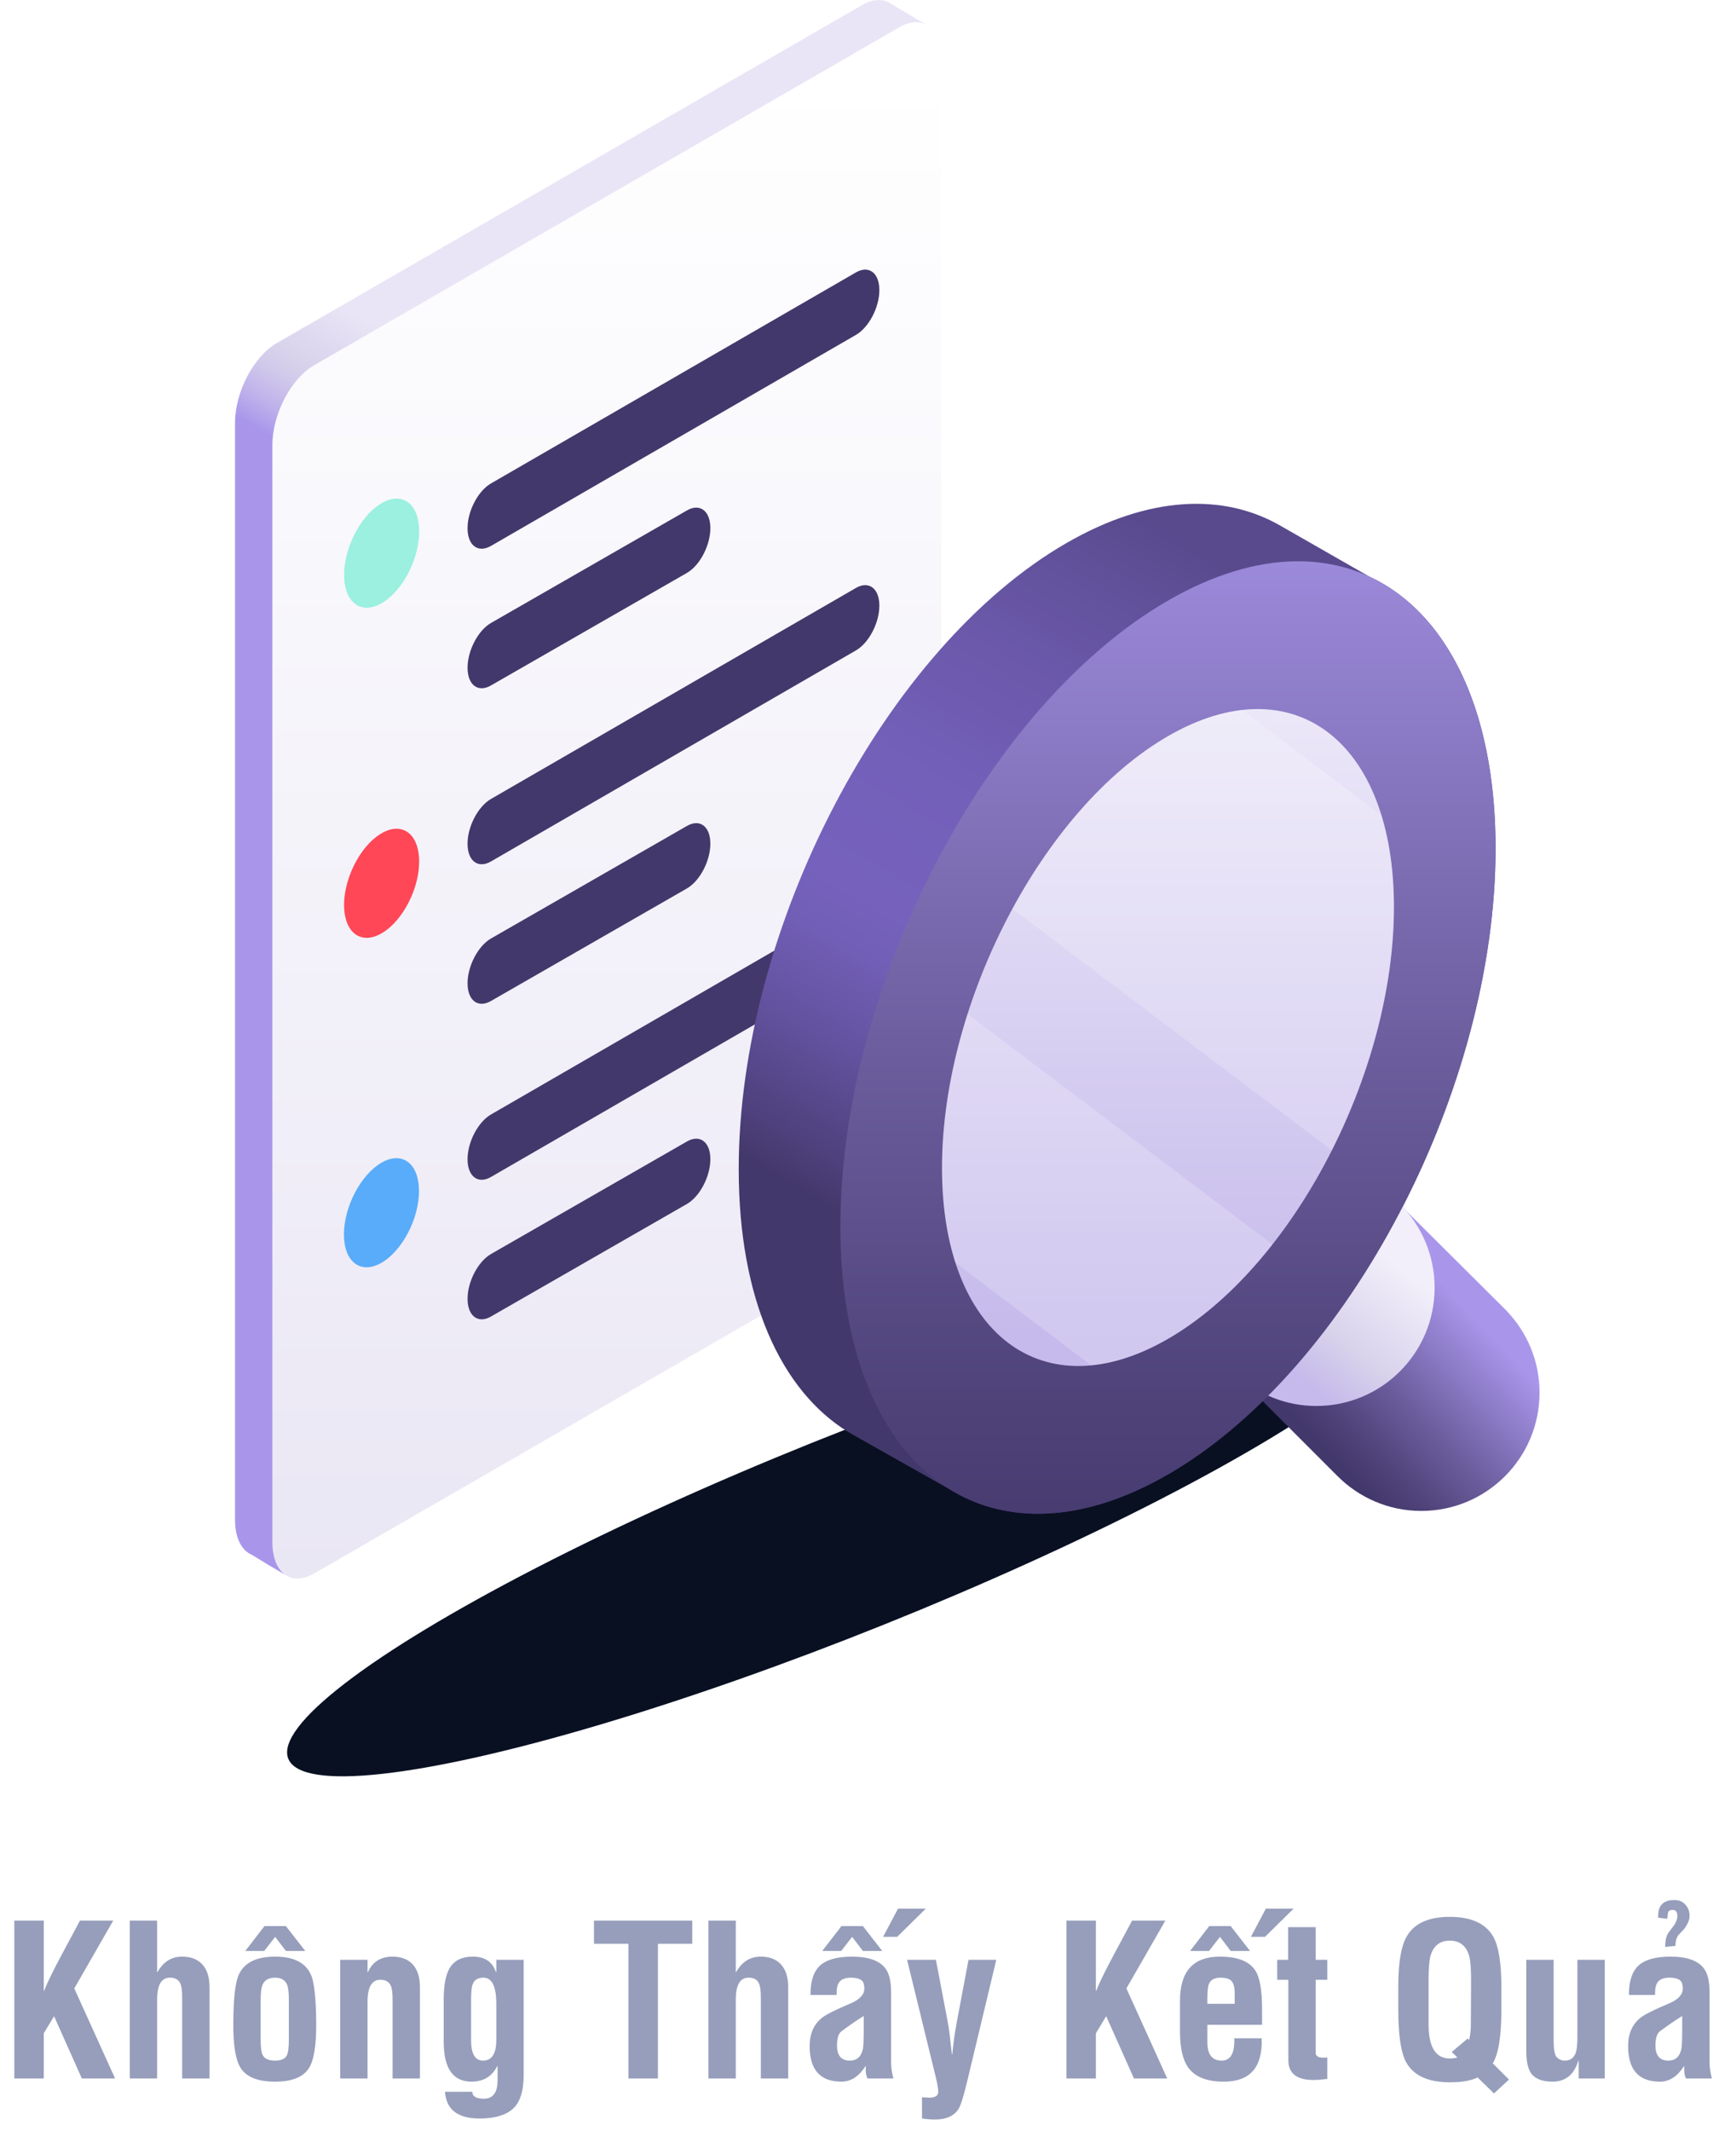 <svg width="132" height="162" viewBox="0 0 132 162" fill="none" xmlns="http://www.w3.org/2000/svg">
<path d="M3.328 158H1.088V146H3.328V151.328H3.36C3.563 150.773 4.032 149.813 4.768 148.448L6.08 146H8.608L5.648 151.152L8.752 158H6.224L4.112 153.264L3.328 154.56V158ZM11.947 158H9.867V146H11.947V149.904H11.979C12.416 149.125 13.04 148.736 13.851 148.736C14.48 148.736 14.976 148.917 15.339 149.28C15.733 149.685 15.931 150.272 15.931 151.04V158H13.851V151.824C13.851 151.323 13.803 150.971 13.707 150.768C13.579 150.491 13.333 150.347 12.971 150.336C12.288 150.304 11.947 150.859 11.947 152V158ZM19.819 152.048V155.056C19.819 155.664 19.877 156.064 19.995 156.256C20.144 156.512 20.453 156.64 20.923 156.64C21.371 156.64 21.664 156.512 21.803 156.256C21.909 156.064 21.963 155.664 21.963 155.056V152.048C21.963 151.483 21.92 151.093 21.835 150.88C21.685 150.517 21.381 150.336 20.923 150.336C20.432 150.336 20.112 150.517 19.963 150.88C19.867 151.104 19.819 151.493 19.819 152.048ZM20.923 158.24C19.611 158.24 18.736 157.893 18.299 157.2C17.915 156.603 17.728 155.472 17.739 153.808C17.749 151.92 17.888 150.688 18.155 150.112C18.571 149.195 19.493 148.736 20.923 148.736C22.331 148.736 23.237 149.195 23.643 150.112C23.899 150.688 24.032 151.92 24.043 153.808C24.053 155.472 23.872 156.603 23.499 157.2C23.061 157.893 22.203 158.24 20.923 158.24ZM20.107 146.416H21.739L23.211 148.304H21.739L20.923 147.232L20.091 148.304H18.651L20.107 146.416ZM27.947 148.976V149.904H27.979C28.331 149.125 28.955 148.736 29.851 148.736C30.48 148.736 30.976 148.917 31.339 149.28C31.733 149.685 31.931 150.272 31.931 151.04V158H29.851V151.984C29.851 151.483 29.803 151.131 29.707 150.928C29.579 150.651 29.333 150.507 28.971 150.496C28.288 150.464 27.947 151.019 27.947 152.16V158H25.867V148.976H27.947ZM37.739 152.336C37.739 151.003 37.413 150.336 36.763 150.336C36.325 150.336 36.048 150.512 35.931 150.864C35.856 151.067 35.819 151.472 35.819 152.08V155.088C35.819 156.123 36.123 156.64 36.731 156.64C37.403 156.64 37.739 156.107 37.739 155.04V152.336ZM33.835 159.008H35.915C35.915 159.36 36.208 159.536 36.795 159.536C37.488 159.536 37.835 159.067 37.835 158.128V157.088L37.803 157.056C37.429 157.824 36.795 158.219 35.899 158.24C34.459 158.261 33.739 157.253 33.739 155.216V151.952C33.739 150.768 33.931 149.925 34.315 149.424C34.656 148.976 35.184 148.747 35.899 148.736C36.827 148.715 37.429 149.104 37.707 149.904H37.739V148.976H39.819V157.728C39.819 158.784 39.616 159.568 39.211 160.08C38.688 160.72 37.771 161.04 36.459 161.04C34.805 161.04 33.931 160.363 33.835 159.008ZM45.163 147.76V146H52.635V147.76H50.027V158H47.787V147.76H45.163ZM55.947 158H53.867V146H55.947V149.904H55.979C56.416 149.125 57.04 148.736 57.851 148.736C58.48 148.736 58.976 148.917 59.339 149.28C59.733 149.685 59.931 150.272 59.931 151.04V158H57.851V151.824C57.851 151.323 57.803 150.971 57.707 150.768C57.579 150.491 57.333 150.347 56.971 150.336C56.288 150.304 55.947 150.859 55.947 152V158ZM67.931 158H65.963C65.845 157.755 65.803 157.445 65.835 157.072H65.803C65.301 157.851 64.693 158.24 63.979 158.24C62.368 158.24 61.563 157.339 61.563 155.536C61.563 154.608 61.872 153.893 62.491 153.392C62.811 153.136 63.531 152.773 64.651 152.304C65.365 152.005 65.723 151.621 65.723 151.152C65.723 151.045 65.707 150.928 65.675 150.8C65.6 150.491 65.275 150.336 64.699 150.336C64.272 150.336 63.973 150.453 63.803 150.688C63.664 150.88 63.6 151.2 63.611 151.648H61.627C61.616 150.592 61.872 149.835 62.395 149.376C62.896 148.949 63.691 148.736 64.779 148.736C66.027 148.736 66.875 149.035 67.323 149.632C67.611 150.016 67.755 150.608 67.755 151.408V156.736C67.755 157.141 67.813 157.563 67.931 158ZM65.675 154.224V153.248C65.173 153.557 64.613 153.941 63.995 154.4C63.76 154.571 63.643 154.933 63.643 155.488C63.643 156.256 63.968 156.64 64.619 156.64C65.152 156.64 65.483 156.347 65.611 155.76C65.653 155.557 65.675 155.045 65.675 154.224ZM63.979 146.416H65.611L67.083 148.304H65.611L64.795 147.232L63.963 148.304H62.523L63.979 146.416ZM67.147 147.232L68.283 145.088H70.395L68.219 147.232H67.147ZM68.971 148.976H71.163L72.075 153.76C72.16 154.229 72.261 155.029 72.379 156.16H72.411C72.475 155.413 72.581 154.635 72.731 153.824L73.643 148.976H75.755L73.563 158.128C73.285 159.301 73.061 160.027 72.891 160.304C72.549 160.848 71.947 161.12 71.083 161.12C70.795 161.12 70.469 161.093 70.107 161.04V159.424C70.139 159.424 70.219 159.429 70.347 159.44C70.475 159.451 70.576 159.456 70.651 159.456C71.109 159.456 71.339 159.312 71.339 159.024C71.339 158.779 71.275 158.395 71.147 157.872L68.971 148.976ZM83.328 158H81.088V146H83.328V151.328H83.36C83.563 150.773 84.032 149.813 84.768 148.448L86.08 146H88.608L85.648 151.152L88.752 158H86.224L84.112 153.264L83.328 154.56V158ZM89.723 154.448V152.08C89.723 149.851 90.736 148.736 92.763 148.736C94.096 148.736 94.992 149.088 95.451 149.792C95.792 150.315 95.963 151.285 95.963 152.704V153.92H91.803V155.232C91.803 156.171 92.165 156.64 92.891 156.64C93.573 156.64 93.893 156.075 93.851 154.944H95.931C96.016 157.141 95.056 158.24 93.051 158.24C91.813 158.24 90.933 157.909 90.411 157.248C89.952 156.661 89.723 155.728 89.723 154.448ZM91.803 152.32H93.883V151.536C93.883 151.099 93.808 150.789 93.659 150.608C93.509 150.427 93.221 150.336 92.795 150.336C92.336 150.336 92.043 150.501 91.915 150.832C91.84 151.024 91.803 151.397 91.803 151.952V152.32ZM91.947 146.416H93.579L95.051 148.304H93.579L92.763 147.232L91.931 148.304H90.491L91.947 146.416ZM95.115 147.232L96.251 145.088H98.363L96.187 147.232H95.115ZM100.923 156.4V158.032C100.496 158.085 100.144 158.112 99.867 158.112C98.597 158.112 97.963 157.611 97.963 156.608V150.496H97.115V148.976H97.947V146.496H100.043V148.976H100.923V150.496H100.043V156.096C100.075 156.363 100.368 156.464 100.923 156.4ZM114.736 158.08L113.6 159.136L112.352 157.92C111.861 158.165 111.157 158.288 110.24 158.288C108.565 158.288 107.45 157.765 106.896 156.72C106.512 155.984 106.32 154.661 106.32 152.752V151.04C106.32 149.237 106.528 147.968 106.944 147.232C107.509 146.219 108.608 145.712 110.24 145.712C111.872 145.712 112.976 146.219 113.552 147.232C113.957 147.968 114.16 149.237 114.16 151.04V152.752C114.16 154.779 113.941 156.144 113.504 156.848L114.736 158.08ZM110.384 155.984L111.6 154.96L111.712 155.072C111.797 154.688 111.84 154.288 111.84 153.872L111.856 150.544C111.856 149.659 111.808 149.04 111.712 148.688C111.488 147.909 110.997 147.52 110.24 147.52C109.482 147.52 108.992 147.909 108.768 148.688C108.672 149.029 108.624 149.648 108.624 150.544V153.872C108.624 155.611 109.162 156.48 110.24 156.48C110.442 156.48 110.634 156.453 110.816 156.4L110.384 155.984ZM120.037 158V156.656H120.005C119.696 157.701 119.05 158.229 118.069 158.24C117.29 158.24 116.746 158.037 116.437 157.632C116.181 157.28 116.053 156.699 116.053 155.888V148.976H118.133V155.152C118.133 155.739 118.202 156.139 118.341 156.352C118.522 156.544 118.736 156.64 118.981 156.64C119.408 156.64 119.69 156.427 119.829 156C119.904 155.765 119.941 155.376 119.941 154.832V148.976H122.021V158H120.037ZM130.165 158H128.197C128.08 157.755 128.037 157.445 128.069 157.072H128.037C127.536 157.851 126.928 158.24 126.213 158.24C124.602 158.24 123.797 157.339 123.797 155.536C123.797 154.608 124.106 153.893 124.725 153.392C125.045 153.136 125.765 152.773 126.885 152.304C127.6 152.005 127.957 151.621 127.957 151.152C127.957 151.045 127.941 150.928 127.909 150.8C127.834 150.491 127.509 150.336 126.933 150.336C126.506 150.336 126.208 150.453 126.037 150.688C125.898 150.88 125.834 151.2 125.845 151.648H123.861C123.85 150.592 124.106 149.835 124.629 149.376C125.13 148.949 125.925 148.736 127.013 148.736C128.261 148.736 129.109 149.035 129.557 149.632C129.845 150.016 129.989 150.608 129.989 151.408V156.736C129.989 157.141 130.048 157.563 130.165 158ZM127.909 154.224V153.248C127.408 153.557 126.848 153.941 126.229 154.4C125.994 154.571 125.877 154.933 125.877 155.488C125.877 156.256 126.202 156.64 126.853 156.64C127.386 156.64 127.717 156.347 127.845 155.76C127.888 155.557 127.909 155.045 127.909 154.224ZM126.773 145.856L126.085 145.776C126.032 144.88 126.442 144.432 127.317 144.432C127.669 144.432 127.946 144.549 128.149 144.784C128.362 145.008 128.469 145.296 128.469 145.648C128.469 145.947 128.325 146.283 128.037 146.656C127.984 146.709 127.909 146.789 127.813 146.896C127.728 146.992 127.658 147.067 127.605 147.12C127.466 147.312 127.397 147.579 127.397 147.92L126.613 148C126.613 147.52 126.698 147.157 126.869 146.912C127.018 146.72 127.162 146.528 127.301 146.336C127.461 146.091 127.541 145.867 127.541 145.664C127.541 145.344 127.424 145.184 127.189 145.184C127.018 145.184 126.906 145.232 126.853 145.328C126.832 145.371 126.805 145.547 126.773 145.856Z" fill="#969EBB"/>
<g filter="url(#filter0_f)">
<ellipse cx="64.517" cy="116.571" rx="45.908" ry="7.432" transform="rotate(-21.898 64.517 116.571)" fill="#091022"/>
</g>
<path d="M70.566 1.962L67.706 0.26C67.142 -0.109 66.388 -0.099 65.559 0.379L21.038 26.083C19.29 27.093 17.873 29.801 17.873 32.132V115.54C17.873 116.917 18.367 117.854 19.133 118.182L20.484 119.004L21.671 119.698L70.566 1.962Z" fill="url(#paint0_linear)"/>
<path d="M68.397 93.916L23.876 119.62C22.128 120.629 20.711 119.558 20.711 117.227V33.819C20.711 31.488 22.128 28.78 23.876 27.77L68.397 2.066C70.145 1.057 71.563 2.128 71.563 4.459V87.867C71.563 90.198 70.145 92.906 68.397 93.916Z" fill="url(#paint1_linear)"/>
<path d="M65.082 20.708L37.332 36.749C36.349 37.317 35.551 38.84 35.551 40.152C35.551 41.464 36.349 42.066 37.332 41.499L65.082 25.458C66.066 24.89 66.863 23.366 66.863 22.055C66.863 20.743 66.066 20.14 65.082 20.708Z" fill="#43386B"/>
<path d="M52.232 38.801L37.333 47.356C36.349 47.924 35.552 49.447 35.552 50.759C35.552 52.071 36.349 52.673 37.333 52.105L52.232 43.551C53.216 42.983 54.013 41.459 54.013 40.148C54.013 38.836 53.216 38.233 52.232 38.801Z" fill="#43386B"/>
<path d="M65.082 44.694L37.332 60.734C36.349 61.302 35.551 62.826 35.551 64.137C35.551 65.449 36.349 66.052 37.332 65.484L65.082 49.443C66.066 48.875 66.863 47.352 66.863 46.04C66.863 44.728 66.066 44.126 65.082 44.694Z" fill="#43386B"/>
<path d="M52.232 62.786L37.333 71.341C36.349 71.909 35.552 73.433 35.552 74.744C35.552 76.056 36.349 76.658 37.333 76.091L52.232 67.536C53.216 66.968 54.013 65.445 54.013 64.133C54.013 62.821 53.216 62.219 52.232 62.786Z" fill="#43386B"/>
<path d="M65.082 68.678L37.332 84.719C36.349 85.287 35.551 86.811 35.551 88.122C35.551 89.434 36.349 90.036 37.332 89.469L65.082 73.428C66.066 72.86 66.863 71.336 66.863 70.025C66.863 68.713 66.066 68.11 65.082 68.678Z" fill="#43386B"/>
<path d="M52.232 86.772L37.333 95.326C36.349 95.894 35.552 97.418 35.552 98.729C35.552 100.041 36.349 100.644 37.333 100.076L52.232 91.521C53.216 90.953 54.013 89.43 54.013 88.118C54.013 86.806 53.216 86.204 52.232 86.772Z" fill="#43386B"/>
<path d="M31.3 43.022C32.249 40.796 31.997 38.557 30.737 38.02C29.478 37.483 27.688 38.853 26.74 41.079C25.791 43.304 26.043 45.544 27.303 46.081C28.562 46.617 30.352 45.248 31.3 43.022Z" fill="#9BF0DF"/>
<path d="M31.297 68.115C32.246 65.889 31.994 63.65 30.734 63.114C29.475 62.577 27.685 63.946 26.737 66.172C25.788 68.398 26.04 70.637 27.3 71.174C28.559 71.711 30.349 70.341 31.297 68.115Z" fill="#FF4757"/>
<path d="M31.86 90.541C31.86 92.642 30.583 95.084 29.007 95.993C27.431 96.903 26.153 95.937 26.153 93.836C26.153 91.735 27.431 89.294 29.007 88.384C30.582 87.474 31.86 88.44 31.86 90.541Z" fill="#59ACF9"/>
<path d="M101.681 112.187C103.31 113.833 105.571 114.855 108.07 114.855C113.037 114.855 117.063 110.829 117.063 105.862C117.063 103.456 116.112 101.275 114.572 99.661L114.575 99.657L106.936 92.058C106.843 91.95 106.749 91.844 106.651 91.74L96.01 106.512L101.68 112.188L101.681 112.187Z" fill="url(#paint2_linear)"/>
<path d="M113.718 64.487C113.718 55.025 110.751 48.201 105.989 44.901L105.988 44.9C105.392 44.487 104.766 44.129 104.115 43.828L97.444 40.011C93.067 37.449 87.344 37.67 81.08 41.286C67.323 49.229 56.17 70.538 56.17 88.881C56.17 98.73 59.386 105.719 64.493 108.852L64.493 108.852C64.759 109.015 72.172 113.191 72.172 113.191C76.582 115.926 82.413 115.774 88.808 112.082C91.312 110.636 93.729 108.746 96.009 106.513L106.651 91.74C111.024 83.232 113.718 73.502 113.718 64.487Z" fill="url(#paint3_linear)"/>
<path d="M89.031 99.515L101.734 86.811L106.487 91.564L106.486 91.565C108.091 93.189 109.084 95.42 109.084 97.884C109.084 102.851 105.058 106.877 100.092 106.877C97.785 106.877 95.689 106.001 94.097 104.574L94.093 104.578L89.031 99.515Z" fill="url(#paint4_linear)"/>
<path d="M63.899 93.25C63.899 111.593 75.051 120.024 88.809 112.082C102.566 104.139 113.719 82.83 113.719 64.487C113.719 46.144 102.566 37.713 88.809 45.656C75.051 53.598 63.899 74.907 63.899 93.25Z" fill="url(#paint5_linear)"/>
<path d="M71.628 88.788C71.628 101.44 79.32 107.255 88.809 101.777C98.298 96.299 105.99 81.601 105.99 68.95C105.99 56.298 98.298 50.483 88.809 55.961C79.32 61.44 71.628 76.136 71.628 88.788Z" fill="url(#paint6_linear)"/>
<path opacity="0.2" d="M71.627 88.788C71.627 84.966 72.33 80.959 73.571 77.075L96.751 94.598C94.375 97.625 91.674 100.121 88.808 101.776C86.759 102.959 84.793 103.614 82.971 103.789L72.645 95.983C71.987 93.933 71.627 91.52 71.627 88.788Z" fill="white"/>
<path opacity="0.2" d="M88.808 55.961C90.788 54.818 92.689 54.168 94.458 53.968L105.038 61.966C105.653 63.97 105.989 66.31 105.989 68.95C105.989 75.06 104.195 81.647 101.27 87.444L76.981 69.082C80.062 63.403 84.225 58.607 88.808 55.961Z" fill="white"/>
<defs>
<filter id="filter0_f" x="6.829" y="83.108" width="115.375" height="66.926" filterUnits="userSpaceOnUse" color-interpolation-filters="sRGB">
<feFlood flood-opacity="0" result="BackgroundImageFix"/>
<feBlend mode="normal" in="SourceGraphic" in2="BackgroundImageFix" result="shape"/>
<feGaussianBlur stdDeviation="7.5" result="effect1_foregroundBlur"/>
</filter>
<linearGradient id="paint0_linear" x1="37.877" y1="43.592" x2="43.712" y2="33.485" gradientUnits="userSpaceOnUse">
<stop offset="0.032" stop-color="#A996EB"/>
<stop offset="0.221" stop-color="#BFB3EB"/>
<stop offset="0.411" stop-color="#D1C9EB"/>
<stop offset="0.532" stop-color="#D7D1EB"/>
<stop offset="1" stop-color="#E9E5F6"/>
</linearGradient>
<linearGradient id="paint1_linear" x1="46.137" y1="180.586" x2="46.137" y2="5.819" gradientUnits="userSpaceOnUse">
<stop stop-color="#DFDAEF"/>
<stop offset="1" stop-color="white"/>
</linearGradient>
<linearGradient id="paint2_linear" x1="101.269" y1="110.745" x2="112.281" y2="100.338" gradientUnits="userSpaceOnUse">
<stop stop-color="#43386B"/>
<stop offset="0.167" stop-color="#4F437A"/>
<stop offset="0.486" stop-color="#6E60A1"/>
<stop offset="0.923" stop-color="#A08DDF"/>
<stop offset="1" stop-color="#A996EB"/>
</linearGradient>
<linearGradient id="paint3_linear" x1="71.983" y1="99.052" x2="101.424" y2="48.059" gradientUnits="userSpaceOnUse">
<stop offset="0.032" stop-color="#43386B"/>
<stop offset="0.084" stop-color="#4D407B"/>
<stop offset="0.22" stop-color="#63529F"/>
<stop offset="0.331" stop-color="#715EB5"/>
<stop offset="0.402" stop-color="#7662BD"/>
<stop offset="0.573" stop-color="#7360B9"/>
<stop offset="0.753" stop-color="#6C59AC"/>
<stop offset="0.936" stop-color="#5F4F97"/>
<stop offset="1" stop-color="#594A8E"/>
</linearGradient>
<linearGradient id="paint4_linear" x1="96.8" y1="103.128" x2="103.789" y2="94.233" gradientUnits="userSpaceOnUse">
<stop stop-color="#C5BAEB"/>
<stop offset="0.349" stop-color="#D7D1EB"/>
<stop offset="1" stop-color="#F2EFFA"/>
</linearGradient>
<linearGradient id="paint5_linear" x1="88.809" y1="123.43" x2="88.809" y2="32.63" gradientUnits="userSpaceOnUse">
<stop offset="0.032" stop-color="#43386B"/>
<stop offset="0.193" stop-color="#4F437A"/>
<stop offset="0.503" stop-color="#6E60A1"/>
<stop offset="0.925" stop-color="#A08DDF"/>
<stop offset="1" stop-color="#A996EB"/>
</linearGradient>
<linearGradient id="paint6_linear" x1="88.809" y1="101.527" x2="88.809" y2="29.384" gradientUnits="userSpaceOnUse">
<stop stop-color="#C5BAEB"/>
<stop offset="1" stop-color="white"/>
</linearGradient>
</defs>
</svg>
